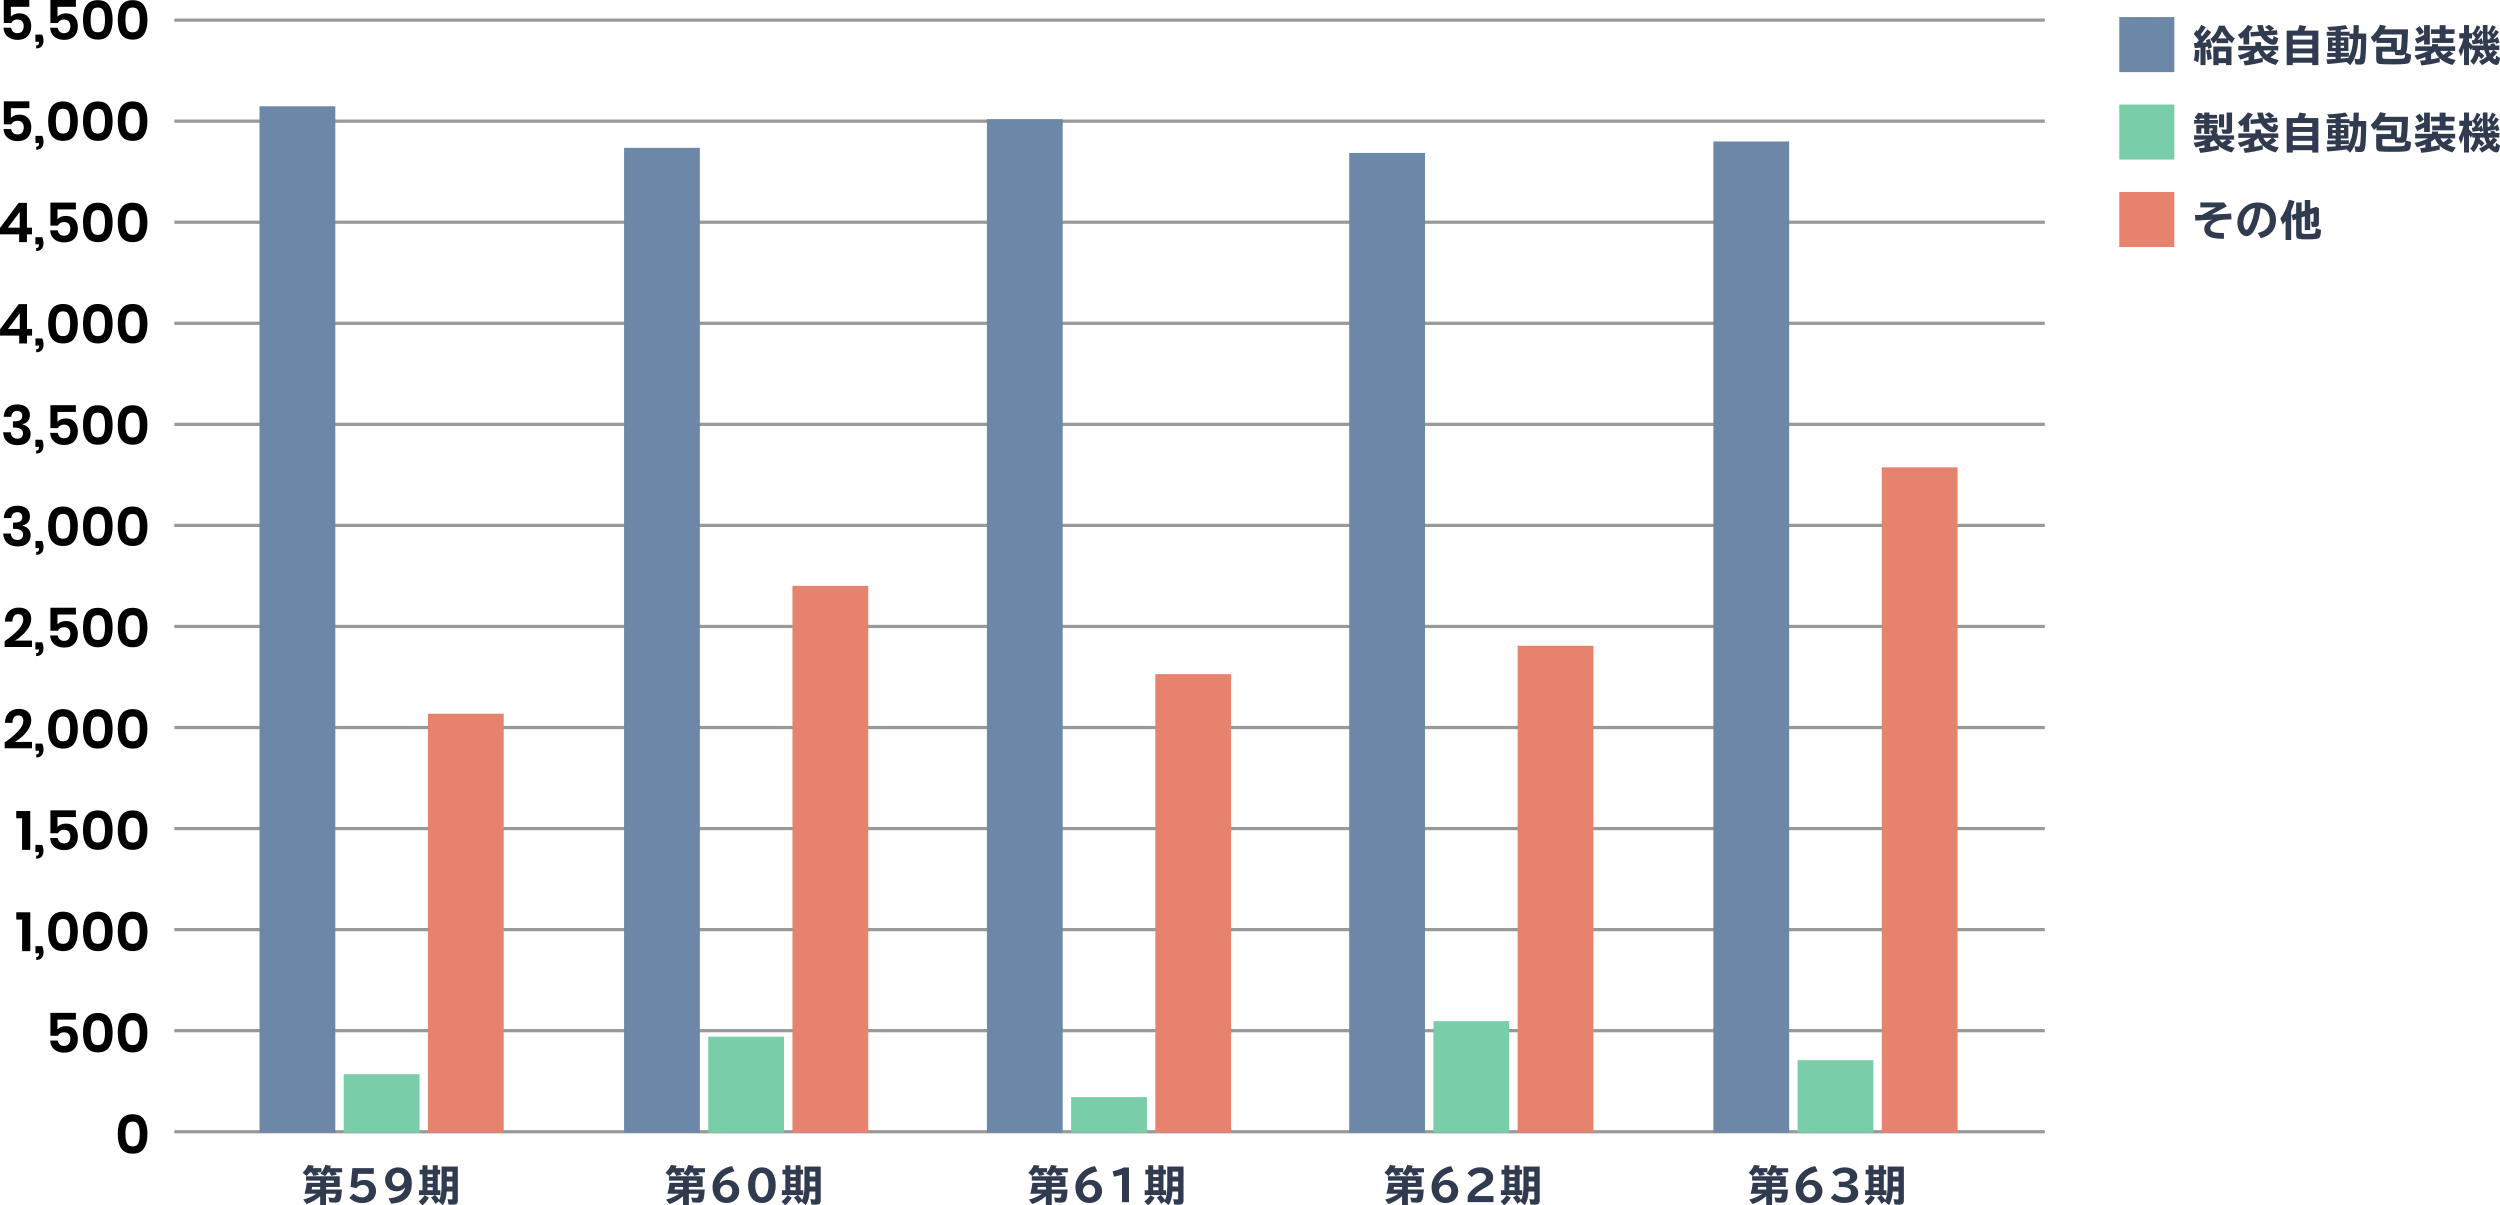 <?xml version="1.0" encoding="UTF-8"?>
<svg xmlns="http://www.w3.org/2000/svg" viewBox="0 0 771.9 372.15">
  <defs>
    <style>
      .cls-1 {
        fill: #313b4f;
      }

      .cls-2 {
        fill: #6c87a7;
      }

      .cls-3 {
        fill: #79cda9;
      }

      .cls-4 {
        isolation: isolate;
      }

      .cls-5 {
        fill: none;
        stroke: #999;
        stroke-miterlimit: 10;
      }

      .cls-6 {
        fill: #e7826e;
      }

      .cls-7 {
        mix-blend-mode: multiply;
      }
    </style>
  </defs>
  <g class="cls-4">
    <g id="_レイヤー_2" data-name="レイヤー_2">
      <g id="_レイヤー_1-2" data-name="レイヤー_1">
        <g>
          <path class="cls-1" d="M209.99,361.97c.21.31.36.53.51.79l-1.73.31c-.18-.43-.31-.7-.58-1.1h-.44c-.33.43-.74.9-1.04,1.14l-1.25-1.03c.73-.62,1.39-1.56,1.69-2.38l1.79.21c-.12.27-.16.38-.36.77h2.7v1.29h-1.29ZM210.9,369.34c-1.14,1.03-2.65,1.9-4.21,2.43l-1.03-1.39c1.46-.36,2.9-1.01,4.06-1.81h-3.63c.3-1.04.55-2.25.66-3.34h4.15v-.7h-4.36v-1.34h10.4v3.28h-4.24v.81h4.91c-.09,1.64-.22,2.54-.46,3.15-.26.7-.68.91-1.74.91-.4,0-1.05-.05-1.62-.12l-.35-1.5c.52.08,1.09.13,1.43.13.58,0,.71-.2.87-1.27h-3.04v3.54h-1.81v-2.77ZM208.4,366.47c-.09.55-.09.56-.14.81h2.64v-.81h-2.5ZM215.58,361.97c.23.31.34.48.48.73l-1.77.36c-.16-.38-.31-.68-.56-1.09h-.43c-.23.42-.58.88-.86,1.16l-1.47-.74c.72-.77,1.24-1.7,1.51-2.7l1.73.25c-.12.36-.18.52-.27.75h3.74v1.29h-2.11ZM212.7,364.53v.7h2.42v-.7h-2.42Z"/>
          <path class="cls-1" d="M222.22,365.4c.51-.69,1.4-1.1,2.34-1.1,1.09,0,1.86.26,2.55.88.75.66,1.14,1.55,1.14,2.55,0,2.15-1.64,3.72-3.87,3.72-1.42,0-2.54-.52-3.34-1.56-.73-.96-1.04-1.98-1.04-3.46,0-1.4.6-2.89,1.65-4.04,1.12-1.24,2.59-2.02,4.38-2.34l.75,1.61c-1.31.3-2.65.92-3.29,1.53-.71.69-1.22,1.51-1.33,2.21h.05ZM222.32,367.64c0,1.16.88,2.09,1.99,2.09,1,0,1.78-.87,1.78-1.99s-.74-1.94-1.85-1.94c-1,0-1.92.87-1.92,1.83Z"/>
          <path class="cls-1" d="M239.51,365.94c0,3.41-1.62,5.5-4.26,5.5s-4.28-2.11-4.28-5.5,1.64-5.5,4.28-5.5,4.26,2.11,4.26,5.5ZM233.19,365.94c0,2.31.78,3.73,2.05,3.73s2.04-1.4,2.04-3.73-.77-3.78-2.04-3.78-2.05,1.44-2.05,3.78Z"/>
          <path class="cls-1" d="M241.32,370.93c.69-.48,1.42-1.23,1.82-1.92l1.33.78c-.57,1-1.33,1.88-2.03,2.37l-1.12-1.22ZM246.39,368.97c.56.51.96.99,1.26,1.52.52-1.01.73-2.25.73-4.51v-5.8h5.02v10.41c0,1.01-.39,1.38-1.51,1.38-.51,0-.95-.03-1.37-.06l-.29-1.66c.43.06.88.1,1.12.1.27,0,.38-.1.38-.4v-2.05h-1.77v.1c-.13,1.83-.48,3.09-1.18,4.12l-1.34-1.18-.92.78c-.38-.73-.87-1.42-1.39-1.95l1.17-.79h-4.89v-1.48h1.07v-4.9h-.88v-1.43h.88v-1.39h1.55v1.39h1.64v-1.39h1.53v1.39h.74v1.43h-.74v4.9h.82v1.48h-1.62ZM244.02,362.58v.86h1.64v-.86h-1.64ZM244.02,364.6v.86h1.64v-.86h-1.64ZM244.02,366.59v.9h1.64v-.9h-1.64ZM251.73,363.27v-1.5h-1.72v1.5h1.72ZM251.73,366.35v-1.53h-1.72v1.52h0s1.72.01,1.72.01Z"/>
        </g>
        <g>
          <path class="cls-1" d="M678.19,13.27c.26-.27.46-.49.72-.81-.49-.73-1.04-1.4-1.59-1.96l.9-1.22c.16.16.2.18.33.32l.08-.12c.39-.56.73-1.17,1.04-1.82l1.4.75c-.39.64-1,1.49-1.6,2.25.18.22.3.36.44.58l.06-.08c.52-.66,1.03-1.34,1.55-2.08l1.21.85c-.69.99-1.86,2.37-2.74,3.25.62-.04.83-.05,1.34-.1l-.03-.1c-.08-.21-.12-.34-.21-.58l1.13-.39c.33.69.6,1.62.75,2.59l-1.18.48c-.04-.27-.07-.4-.12-.66l-.69.1v5.59h-1.56v-5.4h-.13c-.56.06-.96.1-1.64.14l-.27-1.57h.38s.14-.01.14-.01h.29ZM677.36,18.64c.22-.87.36-2.03.4-3.28l1.34.12c-.04,1.53-.17,2.78-.39,3.74l-1.35-.58ZM681.61,18.58c-.12-1.18-.27-2.21-.47-3.04l1.22-.32c.29,1.03.46,1.98.56,2.94l-1.31.43ZM687.98,13.31h-3.61v-.86c-.34.39-.61.68-.98.99l-.95-1.4c1.22-.96,2.11-2.3,2.68-4.11h1.78c.65,1.59,1.77,3,3.11,3.91l-.87,1.51c-.39-.3-.78-.65-1.16-1.04v1ZM688.98,20.11h-1.66v-.61h-2.31v.61h-1.62v-5.75h5.6v5.75ZM687.55,11.86c-.65-.74-1.14-1.47-1.48-2.18-.26.7-.69,1.47-1.22,2.18h2.7ZM685.01,17.94h2.31v-2.04h-2.31v2.04Z"/>
          <path class="cls-1" d="M694.46,13.72h-1.77v-2.24c-.23.18-.42.31-.79.55l-.95-1.29c1.2-.7,2.2-1.69,3.08-3.04l1.57.6c-.36.57-.79,1.16-1.14,1.53v3.89ZM698.7,19.14c-1.61.47-3.67.86-5.59,1.07l-.42-1.39c.68-.08.95-.1,1.25-.16l.23-.03h.09v-1.12c-.74.34-1.6.66-2.5.91l-.79-1.35c1.55-.31,3-.83,4.13-1.51h-4v-1.38h5.25v-1.18h1.77v1.18h5.33v1.38h-1.64l1.09.83c-.4.35-1.03.78-1.89,1.29l.04.03.07.03c.62.31,1.48.6,2.48.83l-.94,1.5c-1.72-.47-3.05-1.18-4.03-2.16l.05,1.23ZM700.75,9.49c-.44-.42-.95-.83-1.44-1.13l1.25-.71c.48.23,1.11.69,1.64,1.17l-1.07.64,1.95-.14.1,1.38-3.26.25c.46.56,1.38,1.21,1.72,1.21.18,0,.26-.23.36-1.03l1.4.71c-.21,1.44-.65,2-1.56,2-1.26,0-2.99-1.25-3.81-2.77l-3.09.23-.1-1.37,2.61-.19c-.23-.68-.4-1.33-.52-1.98h1.78c.09.68.22,1.17.48,1.85l1.56-.12ZM696.03,18.34c.83-.13,1.81-.32,2.56-.51-.62-.64-1.08-1.37-1.39-2.2-.34.31-.79.66-1.17.91v1.79ZM698.8,15.56c.29.52.62.95,1.03,1.31.56-.38,1.1-.82,1.62-1.31h-2.65Z"/>
          <path class="cls-1" d="M709.42,9.44c.25-.61.43-1.21.53-1.7l2.11.33c-.14.42-.35.9-.6,1.38h4.35v10.67h-1.88v-.74h-6.02v.74h-1.87v-10.67h3.38ZM707.91,12.22h6.02v-1.23h-6.02v1.23ZM707.91,14.96h6.02v-1.22h-6.02v1.22ZM707.91,17.81h6.02v-1.34h-6.02v1.34Z"/>
          <path class="cls-1" d="M726.72,7.76h1.6l-.09,2.6h2.38c-.04,4.58-.17,7.42-.38,8.39-.21.91-.58,1.2-1.61,1.2-.47,0-.95-.03-1.33-.06l-.33-1.74c.42.08.81.12,1.13.12.42,0,.53-.12.61-.61.16-.96.26-2.9.31-5.6h-.87c-.2,3.71-.95,6.15-2.5,8.09l-1.07-1.01c-1.87.27-4.13.52-5.95.64l-.31-1.44c1.14-.04,1.21-.04,2.81-.13v-.66h-2.57v-1.21h2.57v-.53h-2.33v-4.24h2.33v-.52h-2.73v-1.24h2.73v-.44c-.74.05-1.14.06-1.99.1l-.55-1.17c1.91-.05,4.06-.26,5.59-.56l.79,1.14c-.77.16-1.3.23-2.25.34v.58h2.72v.59h1.2l.08-2.6ZM720.15,12.52v.64h1.03v-.64h-1.03ZM720.15,14.12v.66h1.03v-.66h-1.03ZM722.69,13.16h1.05v-.64h-1.05v.64ZM722.69,14.78h1.05v-.66h-1.05v.66ZM725.41,12.04v-1.03h-2.68v.52h2.35v4.24h-2.35v.53h2.5v1.21h-2.5v.55c.99-.08,1.52-.12,1.59-.13.22-.01.42-.04.6-.05.05-.01.08-.01.17-.03.88-1.55,1.34-3.29,1.48-5.63v-.18s-1.16,0-1.16,0Z"/>
          <path class="cls-1" d="M738.29,13.26h-4.52v-.83c-.31.3-.4.39-.77.7l-1.03-1.56c1.26-1.03,2.28-2.42,2.89-3.94l1.83.38c-.18.44-.25.6-.47,1.05h7.28l-.04,1.37c-.12,3.95-.26,5.29-.6,5.94l1.57.48c-.05,1.65-.25,2.33-.74,2.63-.48.29-1.87.4-4.78.4-1.99,0-3.73-.05-4.12-.12-.83-.14-1.12-.55-1.12-1.56v-3.8h4.62v-1.14ZM740.19,15.42c.25.03.36.03.53.03.42,0,.53-.09.61-.49.09-.51.17-1.6.21-3.15l.04-1.16h-6.3c-.23.35-.46.61-.85,1.07h5.63v3.71h.13ZM735.55,15.95v1.55c0,.4.09.56.38.62.18.05,1.4.08,3.17.08,1.21,0,2.56-.05,2.89-.1.35-.06.49-.21.56-.64.03-.1.04-.35.07-.74-.29.27-.65.36-1.42.36-.56,0-1.09-.03-1.62-.08l-.2-1.05h-3.82Z"/>
          <path class="cls-1" d="M753.31,19.18c-1.57.44-3.59.81-5.68,1.01l-.4-1.43c.74-.08,1.03-.12,1.47-.17l.17-.03v-.96c-.82.34-1.7.64-2.59.86l-.77-1.34c1.57-.31,3.04-.79,4.17-1.39h-3.98v-1.42h5.2v-.69h1.86v.69h5.3v1.42h-1.79l1.18.86c-.42.34-1.03.74-1.78,1.14.71.34,1.48.58,2.55.82l-.97,1.51c-1.66-.43-3-1.12-3.99-2.07l.05,1.18ZM748.46,12.38c-.7.4-1.59.84-2.12,1.08l-.69-1.48c.75-.25,2-.78,2.81-1.2v-3.02h1.78v5.99h-1.78v-1.38ZM747.09,10.87c-.4-.74-.83-1.38-1.27-1.89l1.27-.9c.56.62.99,1.21,1.33,1.81l-1.33.98ZM753.27,7.76h1.83v1.29h2.77v1.43h-2.77v1.31h2.42v1.46h-6.55v-1.46h2.3v-1.31h-2.67v-1.43h2.67v-1.29ZM750.63,18.32c1.05-.17,1.81-.3,2.5-.47-.53-.55-1.04-1.31-1.29-2.02-.27.25-.77.6-1.21.87v1.61ZM753.44,15.73c.29.49.6.87,1.01,1.22.53-.36,1.1-.83,1.51-1.22h-2.52Z"/>
          <path class="cls-1" d="M771.05,16.24c-.51.62-.87,1-1.39,1.5.39.4.6.57.73.57.16,0,.25-.38.29-1.16l1.22.75c-.17,1.55-.49,2.17-1.13,2.17s-1.57-.57-2.24-1.37c-.55.44-1.35.95-2.21,1.4l-.88-1.22c.82-.36,1.56-.81,2.34-1.39-.12-.23-.18-.43-.31-.81-.21-.48-.27-.64-.42-1.2h-1.35c-.01.18-.03.3-.05.52.56.39.99.75,1.42,1.21l-.91,1.05c-.21-.3-.47-.61-.82-.95-.33,1.03-.86,1.95-1.57,2.68l-1.05-1.12c.82-.85,1.36-2.05,1.52-3.39h-.9v-.78l-.46.9c-.18-.35-.34-.62-.55-.95v5.45h-1.55v-5.27c-.32,1.12-.62,1.92-.97,2.61l-.68-1.85c.64-1.03,1.13-2.29,1.47-3.72h-1.27v-1.61h1.46v-2.52h1.55v2.52h.87l.56-.43c.34-.51.68-1.21.96-2.02l1.14.53c-.3.61-.68,1.22-1.13,1.86.12.13.2.22.31.39.23-.38.55-.94.74-1.31l.82.56v-2.11s1.43,0,1.43,0v2.24s.53-.39.53-.39c.32-.53.6-1.12.86-1.81l1.18.57c-.34.61-.77,1.29-1.13,1.75.07.08.16.21.3.39.29-.44.53-.83.79-1.27l1.01.65c-.38.58-1.04,1.44-1.68,2.17l.25-.03c.09-.01.12-.01.19-.03l.77-.57c.25.42.47,1.04.61,1.76l-1.09.39c-.05-.27-.06-.34-.1-.53-.77.17-1.69.31-2.37.38.01.16.04.38.06.66h.92c-.09-.14-.17-.26-.3-.43l1.22-.27c.18.26.34.51.43.7h1.22v1.4h-1.77l1.09.74ZM766.61,10.1c-.4.7-.91,1.44-1.56,2.26l.22-.03h.17s.74-.64.74-.64c.2.38.4,1.05.53,1.69l-.96.4c-.04-.22-.05-.29-.08-.43-.53.1-1.61.27-2.21.33l-.3-1.24c.34-.01.42-.01.62-.03.04-.05.08-.09.09-.12.14-.17.27-.35.48-.66-.43-.57-.71-.92-1.05-1.26v1.51h-.97v1.01c.36.36.83.87,1.07,1.18h3.39c-.12-.95-.16-1.74-.17-3.17v-.82ZM768.06,10.92c0,.6.01.73.03,1.27.08,0,.1,0,.16-.01h.29c.13-.17.36-.47.55-.7-.29-.4-.75-.97-1.01-1.26v.7ZM768.45,15.5c.09.38.22.74.4,1.09.33-.33.66-.69.96-1.09h-1.37Z"/>
        </g>
        <g>
          <path class="cls-1" d="M685.1,46.21c-1.38.39-3.51.75-5.75,1l-.46-1.43c.82-.07,1.16-.1,1.75-.17v-.82c-.79.29-1.68.53-2.69.74l-.69-1.42c1.51-.21,2.87-.55,3.96-.99h-3.78v-1.33h5.52v-.49c-.16-.01-.29-.03-.36-.04l-.17-1.05c.17.04.44.06.57.06.12,0,.16-.04.16-.18v-.45h-.99v1.74h-1.61v-1.74h-.87v1.64h-1.56v-2.67h2.43v-.42h-3.12v-1.16h1.13l-1.01-.75c.51-.45.9-.99,1.09-1.48l1.47.22c-.07.19-.1.29-.17.44h.61v-.71h1.61v.71h2.34v1.13h-2.34v.44h2.64v1.16h-2.64v.42h2.41v1.99c0,.32-.13.53-.4.64h.61v.56h5v1.33h-1.62l1,.68c-.51.4-.99.7-1.65,1.05.77.34,1.48.57,2.46.77l-.92,1.44c-1.62-.43-2.99-1.12-4-1.99l.04,1.13ZM679.33,36.61c-.14.18-.25.33-.35.44h1.6v-.44h-1.25ZM682.73,45.32c.9-.14,1.11-.18,2.12-.42-.52-.47-.99-1.07-1.29-1.64-.43.31-.62.44-1.13.73v1.38l.3-.05ZM686.71,35.33v3.99h-1.57v-3.99h1.57ZM685.25,43.13c.27.35.55.62.91.91.3-.18.84-.56,1.3-.91h-2.21ZM689.18,34.76v5.29c0,1.01-.3,1.27-1.5,1.27-.69,0-1.05-.01-1.46-.06l-.31-1.33c.55.07.87.08,1.25.08.29,0,.34-.05.34-.33v-4.93h1.68Z"/>
          <path class="cls-1" d="M694.46,40.72h-1.77v-2.24c-.23.18-.42.31-.79.55l-.95-1.29c1.2-.7,2.2-1.69,3.08-3.04l1.57.6c-.36.57-.79,1.16-1.14,1.53v3.89ZM698.7,46.14c-1.61.47-3.67.86-5.59,1.07l-.42-1.39c.68-.08.95-.1,1.25-.16l.23-.03h.09v-1.12c-.74.34-1.6.66-2.5.91l-.79-1.35c1.55-.31,3-.83,4.13-1.51h-4v-1.38h5.25v-1.18h1.77v1.18h5.33v1.38h-1.64l1.09.83c-.4.35-1.03.78-1.89,1.29l.04.03.07.03c.62.31,1.48.6,2.48.83l-.94,1.5c-1.72-.47-3.05-1.18-4.03-2.16l.05,1.23ZM700.75,36.49c-.44-.42-.95-.83-1.44-1.13l1.25-.71c.48.23,1.11.69,1.64,1.17l-1.07.64,1.95-.14.1,1.38-3.26.25c.46.56,1.38,1.21,1.72,1.21.18,0,.26-.23.36-1.03l1.4.71c-.21,1.44-.65,2-1.56,2-1.26,0-2.99-1.25-3.81-2.77l-3.09.23-.1-1.37,2.61-.19c-.23-.68-.4-1.33-.52-1.98h1.78c.09.68.22,1.17.48,1.85l1.56-.12ZM696.03,45.34c.83-.13,1.81-.32,2.56-.51-.62-.64-1.08-1.37-1.39-2.2-.34.31-.79.66-1.17.91v1.79ZM698.8,42.56c.29.52.62.95,1.03,1.31.56-.38,1.1-.82,1.62-1.31h-2.65Z"/>
          <path class="cls-1" d="M709.42,36.44c.25-.61.43-1.21.53-1.7l2.11.33c-.14.42-.35.9-.6,1.38h4.35v10.67h-1.88v-.74h-6.02v.74h-1.87v-10.67h3.38ZM707.91,39.22h6.02v-1.23h-6.02v1.23ZM707.91,41.96h6.02v-1.22h-6.02v1.22ZM707.91,44.81h6.02v-1.34h-6.02v1.34Z"/>
          <path class="cls-1" d="M726.72,34.76h1.6l-.09,2.6h2.38c-.04,4.58-.17,7.42-.38,8.39-.21.91-.58,1.2-1.61,1.2-.47,0-.95-.03-1.33-.06l-.33-1.74c.42.08.81.12,1.13.12.42,0,.53-.12.61-.61.16-.96.26-2.9.31-5.6h-.87c-.2,3.71-.95,6.15-2.5,8.09l-1.07-1.01c-1.87.27-4.13.52-5.95.64l-.31-1.44c1.14-.04,1.21-.04,2.81-.13v-.66h-2.57v-1.21h2.57v-.53h-2.33v-4.24h2.33v-.52h-2.73v-1.24h2.73v-.44c-.74.05-1.14.06-1.99.1l-.55-1.17c1.91-.05,4.06-.26,5.59-.56l.79,1.14c-.77.16-1.3.23-2.25.34v.58h2.72v.59h1.2l.08-2.6ZM720.15,39.52v.64h1.03v-.64h-1.03ZM720.15,41.12v.66h1.03v-.66h-1.03ZM722.69,40.16h1.05v-.64h-1.05v.64ZM722.69,41.78h1.05v-.66h-1.05v.66ZM725.41,39.04v-1.03h-2.68v.52h2.35v4.24h-2.35v.53h2.5v1.21h-2.5v.55c.99-.08,1.52-.12,1.59-.13.22-.01.42-.04.6-.05.05-.01.08-.01.17-.03.88-1.55,1.34-3.29,1.48-5.63v-.18s-1.16,0-1.16,0Z"/>
          <path class="cls-1" d="M738.29,40.26h-4.52v-.83c-.31.3-.4.39-.77.7l-1.03-1.56c1.26-1.03,2.28-2.42,2.89-3.94l1.83.38c-.18.44-.25.6-.47,1.05h7.28l-.04,1.37c-.12,3.95-.26,5.29-.6,5.94l1.57.48c-.05,1.65-.25,2.33-.74,2.63-.48.29-1.87.4-4.78.4-1.99,0-3.73-.05-4.12-.12-.83-.14-1.12-.55-1.12-1.56v-3.8h4.62v-1.14ZM740.19,42.42c.25.03.36.03.53.03.42,0,.53-.09.61-.49.09-.51.17-1.6.21-3.15l.04-1.16h-6.3c-.23.35-.46.61-.85,1.07h5.63v3.71h.13ZM735.55,42.95v1.55c0,.4.09.56.38.62.18.05,1.4.08,3.17.08,1.21,0,2.56-.05,2.89-.1.35-.06.49-.21.56-.64.03-.1.04-.35.07-.74-.29.27-.65.36-1.42.36-.56,0-1.09-.03-1.62-.08l-.2-1.05h-3.82Z"/>
          <path class="cls-1" d="M753.31,46.18c-1.57.44-3.59.81-5.68,1.01l-.4-1.43c.74-.08,1.03-.12,1.47-.17l.17-.03v-.96c-.82.34-1.7.64-2.59.86l-.77-1.34c1.57-.31,3.04-.79,4.17-1.39h-3.98v-1.42h5.2v-.69h1.86v.69h5.3v1.42h-1.79l1.18.86c-.42.34-1.03.74-1.78,1.14.71.34,1.48.58,2.55.82l-.97,1.51c-1.66-.43-3-1.12-3.99-2.07l.05,1.18ZM748.46,39.38c-.7.4-1.59.84-2.12,1.08l-.69-1.48c.75-.25,2-.78,2.81-1.2v-3.02h1.78v5.99h-1.78v-1.38ZM747.09,37.87c-.4-.74-.83-1.38-1.27-1.89l1.27-.9c.56.62.99,1.21,1.33,1.81l-1.33.98ZM753.27,34.76h1.83v1.29h2.77v1.43h-2.77v1.31h2.42v1.46h-6.55v-1.46h2.3v-1.31h-2.67v-1.43h2.67v-1.29ZM750.63,45.32c1.05-.17,1.81-.3,2.5-.47-.53-.55-1.04-1.31-1.29-2.02-.27.25-.77.6-1.21.87v1.61ZM753.44,42.73c.29.49.6.87,1.01,1.22.53-.36,1.1-.83,1.51-1.22h-2.52Z"/>
          <path class="cls-1" d="M771.05,43.24c-.51.62-.87,1-1.39,1.5.39.4.6.57.73.57.16,0,.25-.38.29-1.16l1.22.75c-.17,1.55-.49,2.17-1.13,2.17s-1.57-.57-2.24-1.37c-.55.44-1.35.95-2.21,1.4l-.88-1.22c.82-.36,1.56-.81,2.34-1.39-.12-.23-.18-.43-.31-.81-.21-.48-.27-.64-.42-1.2h-1.35c-.01.18-.03.3-.05.52.56.39.99.75,1.42,1.21l-.91,1.05c-.21-.3-.47-.61-.82-.95-.33,1.03-.86,1.95-1.57,2.68l-1.05-1.12c.82-.85,1.36-2.05,1.52-3.39h-.9v-.78l-.46.9c-.18-.35-.34-.62-.55-.95v5.45h-1.55v-5.27c-.32,1.12-.62,1.92-.97,2.61l-.68-1.85c.64-1.03,1.13-2.29,1.47-3.72h-1.27v-1.61h1.46v-2.52h1.55v2.52h.87l.56-.43c.34-.51.68-1.21.96-2.02l1.14.53c-.3.61-.68,1.22-1.13,1.86.12.13.2.22.31.39.23-.38.55-.94.74-1.31l.82.56v-2.11s1.43,0,1.43,0v2.24s.53-.39.53-.39c.32-.53.6-1.12.86-1.81l1.18.57c-.34.61-.77,1.29-1.13,1.75.07.08.16.21.3.39.29-.44.53-.83.79-1.27l1.01.65c-.38.58-1.04,1.44-1.68,2.17l.25-.03c.09-.01.12-.01.19-.03l.77-.57c.25.42.47,1.04.61,1.76l-1.09.39c-.05-.27-.06-.34-.1-.53-.77.17-1.69.31-2.37.38.01.16.04.38.06.66h.92c-.09-.14-.17-.26-.3-.43l1.22-.27c.18.26.34.51.43.7h1.22v1.4h-1.77l1.09.74ZM766.61,37.1c-.4.7-.91,1.44-1.56,2.26l.22-.03h.17s.74-.64.74-.64c.2.38.4,1.05.53,1.69l-.96.4c-.04-.22-.05-.29-.08-.43-.53.1-1.61.27-2.21.33l-.3-1.24c.34-.01.42-.01.62-.03.04-.05.08-.09.09-.12.14-.17.27-.35.48-.66-.43-.57-.71-.92-1.05-1.26v1.51h-.97v1.01c.36.36.83.87,1.07,1.18h3.39c-.12-.95-.16-1.74-.17-3.17v-.82ZM768.06,37.92c0,.6.01.73.03,1.27.08,0,.1,0,.16-.01h.29c.13-.17.36-.47.55-.7-.29-.4-.75-.97-1.01-1.26v.7ZM768.45,42.5c.09.38.22.74.4,1.09.33-.33.66-.69.96-1.09h-1.37Z"/>
        </g>
        <g>
          <path class="cls-1" d="M686.66,62.49l.9,1.22-.49.27-1.3.69c-.73.39-1.2.64-2.07,1.12l-.85.46.65-.03c2.81-.13,3.86-.18,5.38-.27l.13,1.77-2.28.1c-.65.03-1.68.23-2.22.46-1.34.53-2.05,1.29-2.05,2.2,0,.56.34.94,1.03,1.18.58.2,1.53.29,3.17.29v1.79c-1.91,0-3.37-.18-4.2-.53-1.24-.53-1.87-1.39-1.87-2.52,0-1.34.79-2.25,2.5-2.85-1.2.03-3.09.13-5.26.29l-.1-1.74h.77s.62-.03.62-.03h.62s.2-.01.2-.01c1.61-.94,3.13-1.77,4.24-2.31h-4.8v-1.53h7.29Z"/>
          <path class="cls-1" d="M697.1,71.94c2.51-.6,3.71-1.91,3.71-4.04,0-1.01-.31-1.94-.86-2.57-.49-.57-1.05-.87-1.96-1.05-.35,2.82-.86,4.65-1.78,6.47-.36.71-.62,1.09-1.01,1.46-.49.45-1.04.7-1.6.7-1.55,0-2.79-1.87-2.79-4.19,0-2,.92-3.82,2.56-5.03,1.07-.78,2.31-1.17,3.74-1.17,3.33,0,5.62,2.18,5.62,5.36,0,2.96-1.56,4.85-4.69,5.67l-.92-1.6ZM694.46,64.95c-1.16.91-1.79,2.25-1.79,3.77,0,1.21.45,2.24.97,2.24.29,0,.57-.33.95-1.07.82-1.59,1.31-3.34,1.61-5.67-.74.13-1.24.34-1.74.73Z"/>
          <path class="cls-1" d="M707.42,74.11h-1.72v-5.94c-.29.43-.51.71-.87,1.16l-.77-1.87c1.16-1.48,2.04-3.39,2.67-5.77l1.74.42c-.27,1.04-.61,1.99-1.05,2.99v9.02ZM710.65,71.63c0,.53.23.61,1.83.61,1.3,0,2.07-.08,2.25-.23q.16-.12.25-1.29v-.27s1.66.52,1.66.52c-.06,1.53-.22,2.18-.62,2.51-.4.31-1.35.43-3.63.43-2.08,0-2.69-.08-3.05-.38-.26-.22-.38-.55-.38-1.08v-4.75l-1,.35-.43-1.66,1.43-.48v-3.39h1.69v2.83l.98-.33v-3.26h1.68v2.72l1.86-.62.82.46v4.58c0,.87-.33,1.2-1.22,1.2-.33,0-.47-.01-.97-.07l-.29-1.59c.18.04.39.06.53.06.23,0,.31-.08.31-.34v-2.3l-1.04.36v4.82h-1.68v-4.25l-.98.34v4.5Z"/>
        </g>
        <g>
          <path class="cls-1" d="M97.95,361.97c.21.31.36.53.51.79l-1.73.31c-.18-.43-.31-.7-.58-1.1h-.44c-.33.43-.74.9-1.04,1.14l-1.25-1.03c.73-.62,1.39-1.56,1.69-2.38l1.79.21c-.12.27-.16.38-.36.77h2.7v1.29h-1.29ZM98.86,369.34c-1.14,1.03-2.65,1.9-4.21,2.43l-1.03-1.39c1.46-.36,2.9-1.01,4.06-1.81h-3.63c.3-1.04.55-2.25.66-3.34h4.15v-.7h-4.36v-1.34h10.4v3.28h-4.24v.81h4.91c-.09,1.64-.22,2.54-.46,3.15-.26.7-.68.91-1.74.91-.4,0-1.05-.05-1.62-.12l-.35-1.5c.52.08,1.09.13,1.43.13.58,0,.71-.2.87-1.27h-3.04v3.54h-1.81v-2.77ZM96.36,366.47c-.09.55-.09.56-.14.81h2.64v-.81h-2.5ZM103.54,361.97c.23.31.34.48.48.73l-1.77.36c-.16-.38-.31-.68-.56-1.09h-.43c-.23.42-.58.88-.86,1.16l-1.47-.74c.72-.77,1.24-1.7,1.51-2.7l1.73.25c-.12.36-.18.52-.27.75h3.74v1.29h-2.11ZM100.67,364.53v.7h2.42v-.7h-2.42Z"/>
          <path class="cls-1" d="M115.41,360.67v1.77h-4.84l-.27,2.56h.05c.51-.47,1.22-.7,2.18-.7,2.09,0,3.58,1.44,3.58,3.46,0,2.18-1.72,3.69-4.17,3.69-1.64,0-2.78-.44-4.06-1.55l1.23-1.38c.78.74,1.79,1.17,2.76,1.17,1.17,0,2.03-.82,2.03-1.96s-.71-1.87-1.92-1.87c-.82,0-1.55.38-1.92,1l-1.81-.39.55-5.8h6.62Z"/>
          <path class="cls-1" d="M125.03,366.67c-.53.7-1.51,1.16-2.5,1.16-2.17,0-3.64-1.47-3.64-3.64,0-.88.46-1.95,1.12-2.59.78-.75,1.79-1.17,2.87-1.17,1.34,0,2.42.47,3.2,1.42.74.88,1.07,1.98,1.07,3.54,0,1.95-.52,3.43-1.57,4.46-1.08,1.05-2.48,1.6-4.77,1.82l-.84-1.68c2.98-.19,4.55-1.21,5.12-3.31h-.05ZM121.04,364.13c0,.58.21,1.25.49,1.57.35.39.78.57,1.37.57.52,0,1.05-.25,1.4-.64.27-.31.51-.95.51-1.4,0-1.25-.82-2.13-1.95-2.13-1,0-1.82.91-1.82,2.03Z"/>
          <path class="cls-1" d="M129.28,370.93c.69-.48,1.42-1.23,1.82-1.92l1.33.78c-.57,1-1.33,1.88-2.03,2.37l-1.12-1.22ZM134.35,368.97c.56.51.96.99,1.26,1.52.52-1.01.73-2.25.73-4.51v-5.8h5.02v10.41c0,1.01-.39,1.38-1.51,1.38-.51,0-.95-.03-1.37-.06l-.29-1.66c.43.06.88.1,1.12.1.27,0,.38-.1.38-.4v-2.05h-1.77v.1c-.13,1.83-.48,3.09-1.18,4.12l-1.34-1.18-.92.78c-.38-.73-.87-1.42-1.39-1.95l1.17-.79h-4.89v-1.48h1.07v-4.9h-.88v-1.43h.88v-1.39h1.55v1.39h1.64v-1.39h1.53v1.39h.74v1.43h-.74v4.9h.82v1.48h-1.62ZM131.98,362.58v.86h1.64v-.86h-1.64ZM131.98,364.6v.86h1.64v-.86h-1.64ZM131.98,366.59v.9h1.64v-.9h-1.64ZM139.69,363.27v-1.5h-1.72v1.5h1.72ZM139.69,366.35v-1.53h-1.72v1.52h0s1.72.01,1.72.01Z"/>
        </g>
        <g>
          <path d="M36.36,350.12c0-4.06,1.53-6.09,4.59-6.09,1.62,0,2.79.54,3.5,1.63.71,1.09,1.07,2.57,1.07,4.45s-.36,3.38-1.07,4.47c-.71,1.09-1.88,1.63-3.5,1.63-3.06,0-4.59-2.03-4.59-6.1ZM43.16,350.12c0-1.22-.15-2.17-.45-2.83s-.89-.99-1.76-.99-1.48.33-1.78.99-.45,1.61-.45,2.83.15,2.18.45,2.85.89.99,1.78.99,1.46-.33,1.76-.99.45-1.61.45-2.85Z"/>
          <g>
            <path d="M23.44,314.82h-5.69v3.03c.26-.31.62-.55,1.08-.74s.97-.28,1.52-.28c.83,0,1.52.18,2.07.54s.96.83,1.22,1.43c.27.6.4,1.26.4,1.98,0,1.28-.36,2.31-1.08,3.08-.72.77-1.75,1.16-3.09,1.16-.87,0-1.63-.16-2.28-.47-.65-.31-1.15-.75-1.51-1.31s-.56-1.22-.59-1.96h2.33c.09.51.3.92.63,1.22.33.3.76.45,1.31.45.66,0,1.15-.2,1.47-.6.32-.4.48-.94.48-1.61s-.17-1.13-.51-1.48c-.34-.35-.82-.53-1.45-.53-.45,0-.84.1-1.16.3-.32.2-.55.46-.7.79h-2.33v-7.09h7.87v2.11Z"/>
            <path d="M25.62,318.85c0-4.06,1.53-6.09,4.59-6.09,1.62,0,2.79.54,3.5,1.63.71,1.09,1.07,2.57,1.07,4.45s-.36,3.38-1.07,4.47c-.71,1.09-1.88,1.63-3.5,1.63-3.06,0-4.59-2.03-4.59-6.1ZM32.42,318.85c0-1.22-.15-2.17-.45-2.83s-.89-.99-1.76-.99-1.48.33-1.78.99-.45,1.61-.45,2.83.15,2.18.45,2.85.89.99,1.78.99,1.46-.33,1.76-.99.45-1.61.45-2.85Z"/>
            <path d="M36.36,318.85c0-4.06,1.53-6.09,4.59-6.09,1.62,0,2.79.54,3.5,1.63.71,1.09,1.07,2.57,1.07,4.45s-.36,3.38-1.07,4.47c-.71,1.09-1.88,1.63-3.5,1.63-3.06,0-4.59-2.03-4.59-6.1ZM43.16,318.85c0-1.22-.15-2.17-.45-2.83s-.89-.99-1.76-.99-1.48.33-1.78.99-.45,1.61-.45,2.83.15,2.18.45,2.85.89.99,1.78.99,1.46-.33,1.76-.99.45-1.61.45-2.85Z"/>
          </g>
          <g>
            <path d="M5.03,283.92v-2.24h4.32v12h-2.52v-9.76h-1.8Z"/>
            <path d="M13.45,293.99c0,.7-.18,1.28-.55,1.73-.37.45-.94.68-1.71.68v-.92c.29,0,.51-.07.65-.21.14-.14.2-.39.2-.76v-.17h-1.09v-2.21h2.09c.27.61.41,1.23.41,1.85Z"/>
            <path d="M14.87,287.58c0-4.06,1.53-6.09,4.59-6.09,1.62,0,2.79.54,3.5,1.63.71,1.09,1.07,2.57,1.07,4.45s-.36,3.38-1.07,4.47c-.71,1.09-1.88,1.63-3.5,1.63-3.06,0-4.59-2.03-4.59-6.1ZM21.67,287.58c0-1.22-.15-2.17-.45-2.83s-.89-.99-1.76-.99-1.48.33-1.78.99-.45,1.61-.45,2.83.15,2.18.45,2.85.89.99,1.78.99,1.46-.33,1.76-.99.45-1.61.45-2.85Z"/>
            <path d="M25.62,287.58c0-4.06,1.53-6.09,4.59-6.09,1.62,0,2.79.54,3.5,1.63.71,1.09,1.07,2.57,1.07,4.45s-.36,3.38-1.07,4.47c-.71,1.09-1.88,1.63-3.5,1.63-3.06,0-4.59-2.03-4.59-6.1ZM32.42,287.58c0-1.22-.15-2.17-.45-2.83s-.89-.99-1.76-.99-1.48.33-1.78.99-.45,1.61-.45,2.83.15,2.18.45,2.85.89.99,1.78.99,1.46-.33,1.76-.99.45-1.61.45-2.85Z"/>
            <path d="M36.36,287.58c0-4.06,1.53-6.09,4.59-6.09,1.62,0,2.79.54,3.5,1.63.71,1.09,1.07,2.57,1.07,4.45s-.36,3.38-1.07,4.47c-.71,1.09-1.88,1.63-3.5,1.63-3.06,0-4.59-2.03-4.59-6.1ZM43.16,287.58c0-1.22-.15-2.17-.45-2.83s-.89-.99-1.76-.99-1.48.33-1.78.99-.45,1.61-.45,2.83.15,2.18.45,2.85.89.99,1.78.99,1.46-.33,1.76-.99.45-1.61.45-2.85Z"/>
          </g>
          <g>
            <path d="M5.02,252.65v-2.24h4.32v12h-2.52v-9.76h-1.8Z"/>
            <path d="M13.43,262.72c0,.7-.18,1.28-.55,1.73-.37.45-.94.68-1.71.68v-.92c.29,0,.51-.07.65-.21.14-.14.2-.39.2-.76v-.17h-1.09v-2.21h2.09c.27.61.41,1.23.41,1.85Z"/>
            <path d="M23.44,252.28h-5.69v3.03c.26-.31.62-.55,1.08-.74s.97-.28,1.52-.28c.83,0,1.52.18,2.07.54s.96.83,1.22,1.43c.27.6.4,1.26.4,1.98,0,1.28-.36,2.31-1.08,3.08-.72.77-1.75,1.16-3.09,1.16-.87,0-1.63-.16-2.28-.47-.65-.31-1.15-.75-1.51-1.31s-.56-1.22-.59-1.96h2.33c.09.51.3.92.63,1.22.33.3.76.45,1.31.45.66,0,1.15-.2,1.47-.6.32-.4.48-.94.48-1.61s-.17-1.13-.51-1.48c-.34-.35-.82-.53-1.45-.53-.45,0-.84.1-1.16.3-.32.2-.55.46-.7.79h-2.33v-7.09h7.87v2.11Z"/>
            <path d="M25.62,256.31c0-4.06,1.53-6.09,4.59-6.09,1.62,0,2.79.54,3.5,1.63.71,1.09,1.07,2.57,1.07,4.45s-.36,3.38-1.07,4.47c-.71,1.09-1.88,1.63-3.5,1.63-3.06,0-4.59-2.03-4.59-6.1ZM32.42,256.31c0-1.22-.15-2.17-.45-2.83s-.89-.99-1.76-.99-1.48.33-1.78.99-.45,1.61-.45,2.83.15,2.18.45,2.85.89.99,1.78.99,1.46-.33,1.76-.99.45-1.61.45-2.85Z"/>
            <path d="M36.36,256.31c0-4.06,1.53-6.09,4.59-6.09,1.62,0,2.79.54,3.5,1.63.71,1.09,1.07,2.57,1.07,4.45s-.36,3.38-1.07,4.47c-.71,1.09-1.88,1.63-3.5,1.63-3.06,0-4.59-2.03-4.59-6.1ZM43.16,256.31c0-1.22-.15-2.17-.45-2.83s-.89-.99-1.76-.99-1.48.33-1.78.99-.45,1.61-.45,2.83.15,2.18.45,2.85.89.99,1.78.99,1.46-.33,1.76-.99.45-1.61.45-2.85Z"/>
          </g>
          <g>
            <path d="M7.21,222.62c0-.53-.13-.95-.38-1.26-.25-.31-.65-.46-1.2-.46-1.12,0-1.72.76-1.79,2.29H1.51c.07-1.42.5-2.49,1.29-3.22.79-.73,1.8-1.1,3.01-1.1s2.18.32,2.85.96c.66.64.99,1.49.99,2.56,0,.84-.25,1.68-.74,2.52-.49.84-1.12,1.62-1.88,2.33-.76.71-1.56,1.32-2.4,1.83h5.25v1.96H1.44v-1.79c3.84-2.66,5.76-4.87,5.76-6.63Z"/>
            <path d="M13.45,231.45c0,.7-.18,1.28-.55,1.73-.37.45-.94.68-1.71.68v-.92c.29,0,.51-.07.65-.21.14-.14.2-.39.2-.76v-.17h-1.09v-2.21h2.09c.27.61.41,1.23.41,1.85Z"/>
            <path d="M14.87,225.04c0-4.06,1.53-6.09,4.59-6.09,1.62,0,2.79.54,3.5,1.63.71,1.09,1.07,2.57,1.07,4.45s-.36,3.38-1.07,4.47c-.71,1.09-1.88,1.63-3.5,1.63-3.06,0-4.59-2.03-4.59-6.1ZM21.67,225.04c0-1.22-.15-2.17-.45-2.83s-.89-.99-1.76-.99-1.48.33-1.78.99-.45,1.61-.45,2.83.15,2.18.45,2.85.89.99,1.78.99,1.46-.33,1.76-.99.45-1.61.45-2.85Z"/>
            <path d="M25.62,225.04c0-4.06,1.53-6.09,4.59-6.09,1.62,0,2.79.54,3.5,1.63.71,1.09,1.07,2.57,1.07,4.45s-.36,3.38-1.07,4.47c-.71,1.09-1.88,1.63-3.5,1.63-3.06,0-4.59-2.03-4.59-6.1ZM32.42,225.04c0-1.22-.15-2.17-.45-2.83s-.89-.99-1.76-.99-1.48.33-1.78.99-.45,1.61-.45,2.83.15,2.18.45,2.85.89.99,1.78.99,1.46-.33,1.76-.99.45-1.61.45-2.85Z"/>
            <path d="M36.36,225.04c0-4.06,1.53-6.09,4.59-6.09,1.62,0,2.79.54,3.5,1.63.71,1.09,1.07,2.57,1.07,4.45s-.36,3.38-1.07,4.47c-.71,1.09-1.88,1.63-3.5,1.63-3.06,0-4.59-2.03-4.59-6.1ZM43.16,225.04c0-1.22-.15-2.17-.45-2.83s-.89-.99-1.76-.99-1.48.33-1.78.99-.45,1.61-.45,2.83.15,2.18.45,2.85.89.99,1.78.99,1.46-.33,1.76-.99.45-1.61.45-2.85Z"/>
          </g>
          <g>
            <path d="M7.19,191.35c0-.53-.13-.95-.38-1.26-.25-.31-.65-.46-1.2-.46-1.12,0-1.72.76-1.79,2.29H1.5c.07-1.42.5-2.49,1.29-3.22.79-.73,1.8-1.1,3.01-1.1s2.18.32,2.85.96c.66.64.99,1.49.99,2.56,0,.84-.25,1.68-.74,2.52-.49.84-1.12,1.62-1.88,2.33-.76.71-1.56,1.32-2.4,1.83h5.25v1.96H1.43v-1.79c3.84-2.66,5.76-4.87,5.76-6.63Z"/>
            <path d="M13.43,200.17c0,.7-.18,1.28-.55,1.73-.37.45-.94.68-1.71.68v-.92c.29,0,.51-.07.65-.21.14-.14.2-.39.2-.76v-.17h-1.09v-2.21h2.09c.27.61.41,1.23.41,1.85Z"/>
            <path d="M23.44,189.74h-5.69v3.03c.26-.31.62-.55,1.08-.74s.97-.28,1.52-.28c.83,0,1.52.18,2.07.54s.96.83,1.22,1.43c.27.6.4,1.26.4,1.98,0,1.28-.36,2.31-1.08,3.08-.72.77-1.75,1.16-3.09,1.16-.87,0-1.63-.16-2.28-.47-.65-.31-1.15-.75-1.51-1.31s-.56-1.22-.59-1.96h2.33c.09.51.3.92.63,1.22.33.3.76.45,1.31.45.66,0,1.15-.2,1.47-.6.32-.4.48-.94.48-1.61s-.17-1.13-.51-1.48c-.34-.35-.82-.53-1.45-.53-.45,0-.84.1-1.16.3-.32.2-.55.46-.7.79h-2.33v-7.09h7.87v2.11Z"/>
            <path d="M25.62,193.76c0-4.06,1.53-6.09,4.59-6.09,1.62,0,2.79.54,3.5,1.63.71,1.09,1.07,2.57,1.07,4.45s-.36,3.38-1.07,4.47c-.71,1.09-1.88,1.63-3.5,1.63-3.06,0-4.59-2.03-4.59-6.1ZM32.42,193.76c0-1.22-.15-2.17-.45-2.83s-.89-.99-1.76-.99-1.48.33-1.78.99-.45,1.61-.45,2.83.15,2.18.45,2.85.89.99,1.78.99,1.46-.33,1.76-.99.45-1.61.45-2.85Z"/>
            <path d="M36.36,193.76c0-4.06,1.53-6.09,4.59-6.09,1.62,0,2.79.54,3.5,1.63.71,1.09,1.07,2.57,1.07,4.45s-.36,3.38-1.07,4.47c-.71,1.09-1.88,1.63-3.5,1.63-3.06,0-4.59-2.03-4.59-6.1ZM43.16,193.76c0-1.22-.15-2.17-.45-2.83s-.89-.99-1.76-.99-1.48.33-1.78.99-.45,1.61-.45,2.83.15,2.18.45,2.85.89.99,1.78.99,1.46-.33,1.76-.99.45-1.61.45-2.85Z"/>
          </g>
          <g>
            <path d="M7.47,156.56c.58.28,1.03.67,1.33,1.17.3.5.45,1.05.45,1.67,0,.77-.21,1.4-.63,1.9-.42.49-.97.8-1.67.91v.08c1.68.5,2.52,1.48,2.52,2.96,0,1.03-.35,1.87-1.04,2.51s-1.67.96-2.92.96c-1.34,0-2.4-.33-3.2-.99-.79-.66-1.24-1.66-1.33-3h2.35c.06.61.26,1.1.6,1.45.35.36.84.54,1.47.54.54,0,.97-.15,1.27-.45.31-.3.46-.69.46-1.18,0-.58-.22-1.02-.66-1.33-.44-.31-1.09-.46-1.96-.46h-.49v-1.95h.49c1.59.02,2.38-.53,2.38-1.65,0-.49-.14-.87-.42-1.15-.28-.28-.67-.42-1.16-.42s-.93.16-1.26.48c-.33.32-.52.77-.56,1.35H1.16c.07-1.22.46-2.17,1.19-2.83.73-.66,1.73-.99,3.03-.99.82,0,1.52.14,2.1.42Z"/>
            <path d="M13.45,168.9c0,.7-.18,1.28-.55,1.73-.37.45-.94.68-1.71.68v-.92c.29,0,.51-.07.65-.21.14-.14.2-.39.2-.76v-.17h-1.09v-2.21h2.09c.27.61.41,1.23.41,1.85Z"/>
            <path d="M14.87,162.49c0-4.06,1.53-6.09,4.59-6.09,1.62,0,2.79.54,3.5,1.63.71,1.09,1.07,2.57,1.07,4.45s-.36,3.38-1.07,4.47c-.71,1.09-1.88,1.63-3.5,1.63-3.06,0-4.59-2.03-4.59-6.1ZM21.67,162.49c0-1.22-.15-2.17-.45-2.83s-.89-.99-1.76-.99-1.48.33-1.78.99-.45,1.61-.45,2.83.15,2.18.45,2.85.89.99,1.78.99,1.46-.33,1.76-.99.45-1.61.45-2.85Z"/>
            <path d="M25.62,162.49c0-4.06,1.53-6.09,4.59-6.09,1.62,0,2.79.54,3.5,1.63.71,1.09,1.07,2.57,1.07,4.45s-.36,3.38-1.07,4.47c-.71,1.09-1.88,1.63-3.5,1.63-3.06,0-4.59-2.03-4.59-6.1ZM32.42,162.49c0-1.22-.15-2.17-.45-2.83s-.89-.99-1.76-.99-1.48.33-1.78.99-.45,1.61-.45,2.83.15,2.18.45,2.85.89.99,1.78.99,1.46-.33,1.76-.99.45-1.61.45-2.85Z"/>
            <path d="M36.36,162.49c0-4.06,1.53-6.09,4.59-6.09,1.62,0,2.79.54,3.5,1.63.71,1.09,1.07,2.57,1.07,4.45s-.36,3.38-1.07,4.47c-.71,1.09-1.88,1.63-3.5,1.63-3.06,0-4.59-2.03-4.59-6.1ZM43.16,162.49c0-1.22-.15-2.17-.45-2.83s-.89-.99-1.76-.99-1.48.33-1.78.99-.45,1.61-.45,2.83.15,2.18.45,2.85.89.99,1.78.99,1.46-.33,1.76-.99.45-1.61.45-2.85Z"/>
          </g>
          <g>
            <path d="M7.45,125.29c.58.28,1.03.67,1.33,1.17.3.5.45,1.05.45,1.67,0,.77-.21,1.4-.63,1.9-.42.49-.97.8-1.67.91v.08c1.68.5,2.52,1.48,2.52,2.96,0,1.03-.35,1.87-1.04,2.51s-1.67.96-2.92.96c-1.34,0-2.4-.33-3.2-.99-.79-.66-1.24-1.66-1.33-3h2.35c.06.61.26,1.1.6,1.45.35.36.84.54,1.47.54.54,0,.97-.15,1.27-.45.31-.3.46-.69.46-1.18,0-.58-.22-1.02-.66-1.33-.44-.31-1.09-.46-1.96-.46h-.49v-1.95h.49c1.59.02,2.38-.53,2.38-1.65,0-.49-.14-.87-.42-1.15-.28-.28-.67-.42-1.16-.42s-.93.16-1.26.48c-.33.32-.52.77-.56,1.35H1.14c.07-1.22.46-2.17,1.19-2.83.73-.66,1.73-.99,3.03-.99.82,0,1.52.14,2.1.42Z"/>
            <path d="M13.43,137.63c0,.7-.18,1.28-.55,1.73-.37.45-.94.68-1.71.68v-.92c.29,0,.51-.07.65-.21.14-.14.2-.39.2-.76v-.17h-1.09v-2.21h2.09c.27.61.41,1.23.41,1.85Z"/>
            <path d="M23.44,127.19h-5.69v3.03c.26-.31.62-.55,1.08-.74s.97-.28,1.52-.28c.83,0,1.52.18,2.07.54s.96.83,1.22,1.43c.27.6.4,1.26.4,1.98,0,1.28-.36,2.31-1.08,3.08-.72.77-1.75,1.16-3.09,1.16-.87,0-1.63-.16-2.28-.47-.65-.31-1.15-.75-1.51-1.31s-.56-1.22-.59-1.96h2.33c.09.51.3.92.63,1.22.33.3.76.45,1.31.45.66,0,1.15-.2,1.47-.6.32-.4.48-.94.48-1.61s-.17-1.13-.51-1.48c-.34-.35-.82-.53-1.45-.53-.45,0-.84.1-1.16.3-.32.2-.55.46-.7.79h-2.33v-7.09h7.87v2.11Z"/>
            <path d="M25.62,131.22c0-4.06,1.53-6.09,4.59-6.09,1.62,0,2.79.54,3.5,1.63.71,1.09,1.07,2.57,1.07,4.45s-.36,3.38-1.07,4.47c-.71,1.09-1.88,1.63-3.5,1.63-3.06,0-4.59-2.03-4.59-6.1ZM32.42,131.22c0-1.22-.15-2.17-.45-2.83s-.89-.99-1.76-.99-1.48.33-1.78.99-.45,1.61-.45,2.83.15,2.18.45,2.85.89.99,1.78.99,1.46-.33,1.76-.99.45-1.61.45-2.85Z"/>
            <path d="M36.36,131.22c0-4.06,1.53-6.09,4.59-6.09,1.62,0,2.79.54,3.5,1.63.71,1.09,1.07,2.57,1.07,4.45s-.36,3.38-1.07,4.47c-.71,1.09-1.88,1.63-3.5,1.63-3.06,0-4.59-2.03-4.59-6.1ZM43.16,131.22c0-1.22-.15-2.17-.45-2.83s-.89-.99-1.76-.99-1.48.33-1.78.99-.45,1.61-.45,2.83.15,2.18.45,2.85.89.99,1.78.99,1.46-.33,1.76-.99.45-1.61.45-2.85Z"/>
          </g>
          <g>
            <path d="M0,72.37v-1.99l5.75-7.74h2.57v7.65h1.56v2.07h-1.56v2.41h-2.41v-2.41H0ZM6.09,65.45l-3.64,4.85h3.64v-4.85Z"/>
            <path d="M13.43,75.09c0,.7-.18,1.28-.55,1.73-.37.45-.94.68-1.71.68v-.92c.29,0,.51-.07.65-.21.14-.14.2-.39.2-.76v-.17h-1.09v-2.21h2.09c.27.61.41,1.23.41,1.85Z"/>
            <path d="M23.44,64.65h-5.69v3.03c.26-.31.62-.55,1.08-.74s.97-.28,1.52-.28c.83,0,1.52.18,2.07.54s.96.83,1.22,1.43c.27.6.4,1.26.4,1.98,0,1.28-.36,2.31-1.08,3.08-.72.77-1.75,1.16-3.09,1.16-.87,0-1.63-.16-2.28-.47-.65-.31-1.15-.75-1.51-1.31s-.56-1.22-.59-1.96h2.33c.09.51.3.92.63,1.22.33.3.76.45,1.31.45.66,0,1.15-.2,1.47-.6.32-.4.48-.94.48-1.61s-.17-1.13-.51-1.48c-.34-.35-.82-.53-1.45-.53-.45,0-.84.1-1.16.3-.32.2-.55.46-.7.79h-2.33v-7.09h7.87v2.11Z"/>
            <path d="M25.62,68.68c0-4.06,1.53-6.09,4.59-6.09,1.62,0,2.79.54,3.5,1.63.71,1.09,1.07,2.57,1.07,4.45s-.36,3.38-1.07,4.47c-.71,1.09-1.88,1.63-3.5,1.63-3.06,0-4.59-2.03-4.59-6.1ZM32.42,68.68c0-1.22-.15-2.17-.45-2.83s-.89-.99-1.76-.99-1.48.33-1.78.99-.45,1.61-.45,2.83.15,2.18.45,2.85.89.99,1.78.99,1.46-.33,1.76-.99.45-1.61.45-2.85Z"/>
            <path d="M36.36,68.68c0-4.06,1.53-6.09,4.59-6.09,1.62,0,2.79.54,3.5,1.63.71,1.09,1.07,2.57,1.07,4.45s-.36,3.38-1.07,4.47c-.71,1.09-1.88,1.63-3.5,1.63-3.06,0-4.59-2.03-4.59-6.1ZM43.16,68.68c0-1.22-.15-2.17-.45-2.83s-.89-.99-1.76-.99-1.48.33-1.78.99-.45,1.61-.45,2.83.15,2.18.45,2.85.89.99,1.78.99,1.46-.33,1.76-.99.45-1.61.45-2.85Z"/>
          </g>
          <g>
            <path d="M9.06,33.38H3.37v3.03c.26-.31.62-.55,1.08-.74s.97-.28,1.52-.28c.83,0,1.52.18,2.07.54s.96.83,1.22,1.43c.27.6.4,1.26.4,1.98,0,1.28-.36,2.31-1.08,3.08-.72.77-1.75,1.16-3.09,1.16-.87,0-1.63-.16-2.28-.47-.65-.31-1.15-.75-1.51-1.31s-.56-1.22-.59-1.96h2.33c.09.51.3.92.63,1.22.33.3.76.45,1.31.45.66,0,1.15-.2,1.47-.6.32-.4.48-.94.48-1.61s-.17-1.13-.51-1.48c-.34-.35-.82-.53-1.45-.53-.45,0-.84.1-1.16.3-.32.2-.55.46-.7.79H1.19v-7.09h7.87v2.11Z"/>
            <path d="M13.45,43.82c0,.7-.18,1.28-.55,1.73-.37.45-.94.68-1.71.68v-.92c.29,0,.51-.07.65-.21.14-.14.2-.39.2-.76v-.17h-1.09v-2.21h2.09c.27.61.41,1.23.41,1.85Z"/>
            <path d="M14.87,37.41c0-4.06,1.53-6.09,4.59-6.09,1.62,0,2.79.54,3.5,1.63.71,1.09,1.07,2.57,1.07,4.45s-.36,3.38-1.07,4.47c-.71,1.09-1.88,1.63-3.5,1.63-3.06,0-4.59-2.03-4.59-6.1ZM21.67,37.41c0-1.22-.15-2.17-.45-2.83s-.89-.99-1.76-.99-1.48.33-1.78.99-.45,1.61-.45,2.83.15,2.18.45,2.85.89.99,1.78.99,1.46-.33,1.76-.99.45-1.61.45-2.85Z"/>
            <path d="M25.62,37.41c0-4.06,1.53-6.09,4.59-6.09,1.62,0,2.79.54,3.5,1.63.71,1.09,1.07,2.57,1.07,4.45s-.36,3.38-1.07,4.47c-.71,1.09-1.88,1.63-3.5,1.63-3.06,0-4.59-2.03-4.59-6.1ZM32.42,37.41c0-1.22-.15-2.17-.45-2.83s-.89-.99-1.76-.99-1.48.33-1.78.99-.45,1.61-.45,2.83.15,2.18.45,2.85.89.99,1.78.99,1.46-.33,1.76-.99.45-1.61.45-2.85Z"/>
            <path d="M36.36,37.41c0-4.06,1.53-6.09,4.59-6.09,1.62,0,2.79.54,3.5,1.63.71,1.09,1.07,2.57,1.07,4.45s-.36,3.38-1.07,4.47c-.71,1.09-1.88,1.63-3.5,1.63-3.06,0-4.59-2.03-4.59-6.1ZM43.16,37.41c0-1.22-.15-2.17-.45-2.83s-.89-.99-1.76-.99-1.48.33-1.78.99-.45,1.61-.45,2.83.15,2.18.45,2.85.89.99,1.78.99,1.46-.33,1.76-.99.45-1.61.45-2.85Z"/>
          </g>
          <g>
            <path d="M9.04,2.11H3.35v3.03c.26-.31.62-.55,1.08-.74s.97-.28,1.52-.28c.83,0,1.52.18,2.07.54s.96.83,1.22,1.43c.27.6.4,1.26.4,1.98,0,1.28-.36,2.31-1.08,3.08-.72.77-1.75,1.16-3.09,1.16-.87,0-1.63-.16-2.28-.47-.65-.31-1.15-.75-1.51-1.31s-.56-1.22-.59-1.96h2.33c.09.51.3.92.63,1.22.33.3.76.45,1.31.45.66,0,1.15-.2,1.47-.6.32-.4.48-.94.48-1.61s-.17-1.13-.51-1.48c-.34-.35-.82-.53-1.45-.53-.45,0-.84.1-1.16.3-.32.2-.55.46-.7.79H1.17V0h7.87v2.11Z"/>
            <path d="M13.43,12.55c0,.7-.18,1.28-.55,1.73-.37.45-.94.68-1.71.68v-.92c.29,0,.51-.07.65-.21.14-.14.2-.39.2-.76v-.17h-1.09v-2.21h2.09c.27.61.41,1.23.41,1.85Z"/>
            <path d="M23.44,2.11h-5.69v3.03c.26-.31.62-.55,1.08-.74s.97-.28,1.52-.28c.83,0,1.52.18,2.07.54s.96.83,1.22,1.43c.27.6.4,1.26.4,1.98,0,1.28-.36,2.31-1.08,3.08-.72.77-1.75,1.16-3.09,1.16-.87,0-1.63-.16-2.28-.47-.65-.31-1.15-.75-1.51-1.31s-.56-1.22-.59-1.96h2.33c.09.51.3.92.63,1.22.33.3.76.45,1.31.45.66,0,1.15-.2,1.47-.6.32-.4.48-.94.48-1.61s-.17-1.13-.51-1.48c-.34-.35-.82-.53-1.45-.53-.45,0-.84.1-1.16.3-.32.2-.55.46-.7.79h-2.33V0h7.87v2.11Z"/>
            <path d="M25.62,6.14C25.62,2.08,27.15.05,30.21.05c1.62,0,2.79.54,3.5,1.63.71,1.09,1.07,2.57,1.07,4.45s-.36,3.38-1.07,4.47c-.71,1.09-1.88,1.63-3.5,1.63-3.06,0-4.59-2.03-4.59-6.1ZM32.42,6.14c0-1.22-.15-2.17-.45-2.83s-.89-.99-1.76-.99-1.48.33-1.78.99-.45,1.61-.45,2.83.15,2.18.45,2.85.89.99,1.78.99,1.46-.33,1.76-.99.45-1.61.45-2.85Z"/>
            <path d="M36.36,6.14C36.36,2.08,37.89.05,40.95.05c1.62,0,2.79.54,3.5,1.63.71,1.09,1.07,2.57,1.07,4.45s-.36,3.38-1.07,4.47c-.71,1.09-1.88,1.63-3.5,1.63-3.06,0-4.59-2.03-4.59-6.1ZM43.16,6.14c0-1.22-.15-2.17-.45-2.83s-.89-.99-1.76-.99-1.48.33-1.78.99-.45,1.61-.45,2.83.15,2.18.45,2.85.89.99,1.78.99,1.46-.33,1.76-.99.45-1.61.45-2.85Z"/>
          </g>
          <g>
            <path d="M.02,103.64v-1.99l5.75-7.74h2.57v7.65h1.56v2.07h-1.56v2.41h-2.41v-2.41H.02ZM6.1,96.72l-3.64,4.85h3.64v-4.85Z"/>
            <path d="M13.45,106.36c0,.7-.18,1.28-.55,1.73-.37.45-.94.68-1.71.68v-.92c.29,0,.51-.07.65-.21.14-.14.2-.39.2-.76v-.17h-1.09v-2.21h2.09c.27.61.41,1.23.41,1.85Z"/>
            <path d="M14.87,99.95c0-4.06,1.53-6.09,4.59-6.09,1.62,0,2.79.54,3.5,1.63.71,1.09,1.07,2.57,1.07,4.45s-.36,3.38-1.07,4.47c-.71,1.09-1.88,1.63-3.5,1.63-3.06,0-4.59-2.03-4.59-6.1ZM21.67,99.95c0-1.22-.15-2.17-.45-2.83s-.89-.99-1.76-.99-1.48.33-1.78.99-.45,1.61-.45,2.83.15,2.18.45,2.85.89.99,1.78.99,1.46-.33,1.76-.99.45-1.61.45-2.85Z"/>
            <path d="M25.62,99.95c0-4.06,1.53-6.09,4.59-6.09,1.62,0,2.79.54,3.5,1.63.71,1.09,1.07,2.57,1.07,4.45s-.36,3.38-1.07,4.47c-.71,1.09-1.88,1.63-3.5,1.63-3.06,0-4.59-2.03-4.59-6.1ZM32.42,99.95c0-1.22-.15-2.17-.45-2.83s-.89-.99-1.76-.99-1.48.33-1.78.99-.45,1.61-.45,2.83.15,2.18.45,2.85.89.99,1.78.99,1.46-.33,1.76-.99.45-1.61.45-2.85Z"/>
            <path d="M36.36,99.95c0-4.06,1.53-6.09,4.59-6.09,1.62,0,2.79.54,3.5,1.63.71,1.09,1.07,2.57,1.07,4.45s-.36,3.38-1.07,4.47c-.71,1.09-1.88,1.63-3.5,1.63-3.06,0-4.59-2.03-4.59-6.1ZM43.16,99.95c0-1.22-.15-2.17-.45-2.83s-.89-.99-1.76-.99-1.48.33-1.78.99-.45,1.61-.45,2.83.15,2.18.45,2.85.89.99,1.78.99,1.46-.33,1.76-.99.45-1.61.45-2.85Z"/>
          </g>
        </g>
        <g>
          <line class="cls-5" x1="53.83" y1="349.44" x2="631.35" y2="349.44"/>
          <line class="cls-5" x1="53.83" y1="318.23" x2="631.35" y2="318.23"/>
          <line class="cls-5" x1="53.83" y1="287.03" x2="631.35" y2="287.03"/>
          <line class="cls-5" x1="53.83" y1="255.83" x2="631.35" y2="255.83"/>
          <line class="cls-5" x1="53.83" y1="224.63" x2="631.35" y2="224.63"/>
          <line class="cls-5" x1="53.83" y1="193.42" x2="631.35" y2="193.42"/>
          <line class="cls-5" x1="53.83" y1="162.22" x2="631.35" y2="162.22"/>
          <line class="cls-5" x1="53.83" y1="131.02" x2="631.35" y2="131.02"/>
          <line class="cls-5" x1="53.83" y1="6.21" x2="631.35" y2="6.21"/>
          <line class="cls-5" x1="53.83" y1="37.41" x2="631.35" y2="37.41"/>
          <line class="cls-5" x1="53.83" y1="68.61" x2="631.35" y2="68.61"/>
          <line class="cls-5" x1="53.83" y1="99.82" x2="631.35" y2="99.82"/>
        </g>
        <g class="cls-7">
          <rect class="cls-2" x="654.35" y="5.27" width="17" height="17"/>
        </g>
        <g class="cls-7">
          <rect class="cls-3" x="654.35" y="32.27" width="17" height="17"/>
        </g>
        <rect class="cls-6" x="654.35" y="59.27" width="17" height="17"/>
        <g class="cls-7">
          <rect class="cls-6" x="132.13" y="220.37" width="23.4" height="129.35"/>
          <rect class="cls-3" x="106.13" y="331.67" width="23.4" height="18.05"/>
          <rect class="cls-2" x="80.13" y="32.82" width="23.4" height="316.9"/>
        </g>
        <g class="cls-7">
          <rect class="cls-6" x="244.68" y="180.9" width="23.4" height="168.82"/>
          <rect class="cls-3" x="218.68" y="320.09" width="23.4" height="29.63"/>
          <rect class="cls-2" x="192.69" y="45.65" width="23.4" height="304.07"/>
        </g>
        <g class="cls-7">
          <rect class="cls-6" x="356.72" y="208.15" width="23.4" height="141.57"/>
          <rect class="cls-3" x="330.72" y="338.75" width="23.4" height="10.98"/>
          <rect class="cls-2" x="304.72" y="36.8" width="23.4" height="312.92"/>
        </g>
        <g class="cls-7">
          <rect class="cls-6" x="468.58" y="199.38" width="23.4" height="150.35"/>
          <rect class="cls-3" x="442.58" y="315.3" width="23.4" height="34.43"/>
          <rect class="cls-2" x="416.58" y="47.22" width="23.4" height="302.5"/>
        </g>
        <g>
          <path class="cls-1" d="M431.99,361.97c.21.31.36.53.51.79l-1.73.31c-.18-.43-.31-.7-.58-1.1h-.44c-.33.43-.74.9-1.04,1.14l-1.25-1.03c.73-.62,1.39-1.56,1.69-2.38l1.79.21c-.12.27-.16.38-.36.77h2.7v1.29h-1.29ZM432.9,369.34c-1.14,1.03-2.65,1.9-4.21,2.43l-1.03-1.39c1.46-.36,2.9-1.01,4.06-1.81h-3.63c.3-1.04.55-2.25.66-3.34h4.15v-.7h-4.36v-1.34h10.4v3.28h-4.24v.81h4.91c-.09,1.64-.22,2.54-.46,3.15-.26.7-.68.91-1.74.91-.4,0-1.05-.05-1.62-.12l-.35-1.5c.52.08,1.09.13,1.43.13.58,0,.71-.2.87-1.27h-3.04v3.54h-1.81v-2.77ZM430.4,366.47c-.09.55-.09.56-.14.81h2.64v-.81h-2.5ZM437.58,361.97c.23.31.34.48.48.73l-1.77.36c-.16-.38-.31-.68-.56-1.09h-.43c-.23.42-.58.88-.86,1.16l-1.47-.74c.72-.77,1.24-1.7,1.51-2.7l1.73.25c-.12.36-.18.52-.27.75h3.74v1.29h-2.11ZM434.71,364.53v.7h2.42v-.7h-2.42Z"/>
          <path class="cls-1" d="M444.22,365.4c.51-.69,1.4-1.1,2.34-1.1,1.09,0,1.86.26,2.55.88.75.66,1.14,1.55,1.14,2.55,0,2.15-1.64,3.72-3.87,3.72-1.42,0-2.54-.52-3.34-1.56-.73-.96-1.04-1.98-1.04-3.46,0-1.4.6-2.89,1.65-4.04,1.12-1.24,2.59-2.02,4.38-2.34l.75,1.61c-1.31.3-2.65.92-3.29,1.53-.71.69-1.22,1.51-1.33,2.21h.05ZM444.33,367.64c0,1.16.88,2.09,1.99,2.09,1,0,1.78-.87,1.78-1.99s-.74-1.94-1.85-1.94c-1,0-1.92.87-1.92,1.83Z"/>
          <path class="cls-1" d="M453.14,369.51c.48-1.35,1.44-2.4,3.28-3.59l.3-.2c1.13-.73,1.35-.9,1.6-1.13.34-.33.48-.65.48-1.09,0-.77-.74-1.34-1.73-1.34-1.08,0-1.86.38-2.65,1.26l-1.33-1.16c.99-1.23,2.34-1.85,4.07-1.85,2.2,0,3.86,1.33,3.86,3.07,0,.95-.25,1.57-.88,2.17-.35.34-.68.55-1.94,1.26l-.39.22c-1.44.82-2.31,1.59-2.48,2.18h5.8v1.87h-7.98v-1.69Z"/>
          <path class="cls-1" d="M463.32,370.93c.69-.48,1.42-1.23,1.82-1.92l1.33.78c-.57,1-1.33,1.88-2.03,2.37l-1.12-1.22ZM468.39,368.97c.56.51.96.99,1.26,1.52.52-1.01.73-2.25.73-4.51v-5.8h5.02v10.41c0,1.01-.39,1.38-1.51,1.38-.51,0-.95-.03-1.37-.06l-.29-1.66c.43.06.88.1,1.12.1.27,0,.38-.1.38-.4v-2.05h-1.77v.1c-.13,1.83-.48,3.09-1.18,4.12l-1.34-1.18-.92.78c-.38-.73-.87-1.42-1.39-1.95l1.17-.79h-4.89v-1.48h1.07v-4.9h-.88v-1.43h.88v-1.39h1.55v1.39h1.64v-1.39h1.53v1.39h.74v1.43h-.74v4.9h.82v1.48h-1.62ZM466.02,362.58v.86h1.64v-.86h-1.64ZM466.02,364.6v.86h1.64v-.86h-1.64ZM466.02,366.59v.9h1.64v-.9h-1.64ZM473.73,363.27v-1.5h-1.72v1.5h1.72ZM473.73,366.35v-1.53h-1.72v1.52h0s1.72.01,1.72.01Z"/>
        </g>
        <g>
          <path class="cls-1" d="M322.02,361.97c.21.31.36.53.51.79l-1.73.31c-.18-.43-.31-.7-.58-1.1h-.44c-.33.43-.74.9-1.04,1.14l-1.25-1.03c.73-.62,1.39-1.56,1.69-2.38l1.79.21c-.12.27-.16.38-.36.77h2.7v1.29h-1.29ZM322.93,369.34c-1.14,1.03-2.65,1.9-4.21,2.43l-1.03-1.39c1.46-.36,2.9-1.01,4.06-1.81h-3.63c.3-1.04.55-2.25.66-3.34h4.15v-.7h-4.36v-1.34h10.4v3.28h-4.24v.81h4.91c-.09,1.64-.22,2.54-.46,3.15-.26.7-.68.91-1.74.91-.4,0-1.05-.05-1.62-.12l-.35-1.5c.52.08,1.09.13,1.43.13.58,0,.71-.2.87-1.27h-3.04v3.54h-1.81v-2.77ZM320.44,366.47c-.09.55-.09.56-.14.81h2.64v-.81h-2.5ZM327.61,361.97c.23.31.34.48.48.73l-1.77.36c-.16-.38-.31-.68-.56-1.09h-.43c-.23.42-.58.88-.86,1.16l-1.47-.74c.72-.77,1.24-1.7,1.51-2.7l1.73.25c-.12.36-.18.52-.27.75h3.74v1.29h-2.11ZM324.74,364.53v.7h2.42v-.7h-2.42Z"/>
          <path class="cls-1" d="M334.26,365.4c.51-.69,1.4-1.1,2.34-1.1,1.09,0,1.86.26,2.55.88.75.66,1.14,1.55,1.14,2.55,0,2.15-1.64,3.72-3.87,3.72-1.42,0-2.54-.52-3.34-1.56-.73-.96-1.04-1.98-1.04-3.46,0-1.4.6-2.89,1.65-4.04,1.12-1.24,2.59-2.02,4.38-2.34l.75,1.61c-1.31.3-2.65.92-3.29,1.53-.71.69-1.22,1.51-1.33,2.21h.05ZM334.36,367.64c0,1.16.88,2.09,1.99,2.09,1,0,1.78-.87,1.78-1.99s-.74-1.94-1.85-1.94c-1,0-1.92.87-1.92,1.83Z"/>
          <path class="cls-1" d="M346.44,362.67c-.71.25-1.92.56-2.5.65l-.4-1.69c1.25-.26,2.74-.77,3.43-1.16h1.61v10.73h-2.15v-8.53Z"/>
          <path class="cls-1" d="M353.35,370.93c.69-.48,1.42-1.23,1.82-1.92l1.33.78c-.57,1-1.33,1.88-2.03,2.37l-1.12-1.22ZM358.42,368.97c.56.51.96.99,1.26,1.52.52-1.01.73-2.25.73-4.51v-5.8h5.02v10.41c0,1.01-.39,1.38-1.51,1.38-.51,0-.95-.03-1.37-.06l-.29-1.66c.43.06.88.1,1.12.1.27,0,.38-.1.38-.4v-2.05h-1.77v.1c-.13,1.83-.48,3.09-1.18,4.12l-1.34-1.18-.92.78c-.38-.73-.87-1.42-1.39-1.95l1.17-.79h-4.89v-1.48h1.07v-4.9h-.88v-1.43h.88v-1.39h1.55v1.39h1.64v-1.39h1.53v1.39h.74v1.43h-.74v4.9h.82v1.48h-1.62ZM356.06,362.58v.86h1.64v-.86h-1.64ZM356.06,364.6v.86h1.64v-.86h-1.64ZM356.06,366.59v.9h1.64v-.9h-1.64ZM363.77,363.27v-1.5h-1.72v1.5h1.72ZM363.77,366.35v-1.53h-1.72v1.52h0s1.72.01,1.72.01Z"/>
        </g>
        <g class="cls-7">
          <rect class="cls-6" x="581.02" y="144.29" width="23.4" height="205.43"/>
          <rect class="cls-3" x="555.02" y="327.34" width="23.4" height="22.38"/>
          <rect class="cls-2" x="529.02" y="43.68" width="23.4" height="306.04"/>
        </g>
        <g>
          <path class="cls-1" d="M544.43,361.97c.21.31.36.53.51.79l-1.73.31c-.18-.43-.31-.7-.58-1.1h-.44c-.33.43-.74.9-1.04,1.14l-1.25-1.03c.73-.62,1.39-1.56,1.69-2.38l1.79.21c-.12.27-.16.38-.36.77h2.7v1.29h-1.29ZM545.34,369.34c-1.14,1.03-2.65,1.9-4.21,2.43l-1.03-1.39c1.46-.36,2.9-1.01,4.06-1.81h-3.63c.3-1.04.55-2.25.66-3.34h4.15v-.7h-4.36v-1.34h10.4v3.28h-4.24v.81h4.92c-.09,1.64-.22,2.54-.46,3.15-.26.7-.68.91-1.74.91-.4,0-1.05-.05-1.62-.12l-.35-1.5c.52.08,1.09.13,1.43.13.58,0,.71-.2.87-1.27h-3.04v3.54h-1.81v-2.77ZM542.85,366.47c-.09.55-.09.56-.14.81h2.64v-.81h-2.5ZM550.02,361.97c.23.31.34.48.48.73l-1.77.36c-.16-.38-.31-.68-.56-1.09h-.43c-.23.42-.58.88-.86,1.16l-1.47-.74c.71-.77,1.24-1.7,1.51-2.7l1.73.25c-.12.36-.18.52-.27.75h3.74v1.29h-2.11ZM547.15,364.53v.7h2.42v-.7h-2.42Z"/>
          <path class="cls-1" d="M556.67,365.4c.51-.69,1.4-1.1,2.34-1.1,1.09,0,1.86.26,2.55.88.75.66,1.14,1.55,1.14,2.55,0,2.15-1.64,3.72-3.88,3.72-1.42,0-2.54-.52-3.34-1.56-.73-.96-1.04-1.98-1.04-3.46,0-1.4.6-2.89,1.65-4.04,1.12-1.24,2.59-2.02,4.38-2.34l.75,1.61c-1.31.3-2.65.92-3.29,1.53-.71.69-1.22,1.51-1.33,2.21h.05ZM556.77,367.64c0,1.16.88,2.09,1.99,2.09,1,0,1.78-.87,1.78-1.99s-.74-1.94-1.85-1.94c-1,0-1.92.87-1.92,1.83Z"/>
          <path class="cls-1" d="M568.85,364.91c1.53,0,2.35-.51,2.35-1.46,0-.81-.69-1.33-1.74-1.33s-1.79.29-2.57,1.05l-1.13-1.23c.92-.95,2.3-1.5,3.8-1.5,2.34,0,3.89,1.13,3.89,2.82,0,1.25-.95,2.15-2.52,2.35v.05c.82.08,1.43.3,1.92.69.57.46.92,1.21.92,2,0,1.91-1.62,3.08-4.29,3.08-1.9,0-3.21-.49-4.21-1.59l1.22-1.33c.78.78,1.75,1.16,3.04,1.16s1.95-.56,1.95-1.5c0-1.13-.83-1.65-2.65-1.65h-1.08v-1.64h1.11Z"/>
          <path class="cls-1" d="M575.76,370.93c.69-.48,1.42-1.23,1.82-1.92l1.33.78c-.57,1-1.33,1.88-2.03,2.37l-1.12-1.22ZM580.83,368.97c.56.51.96.99,1.26,1.52.52-1.01.73-2.25.73-4.51v-5.8h5.02v10.41c0,1.01-.39,1.38-1.51,1.38-.51,0-.95-.03-1.37-.06l-.29-1.66c.43.06.88.1,1.12.1.27,0,.38-.1.38-.4v-2.05h-1.77v.1c-.13,1.83-.48,3.09-1.18,4.12l-1.34-1.18-.92.78c-.38-.73-.87-1.42-1.39-1.95l1.17-.79h-4.89v-1.48h1.07v-4.9h-.88v-1.43h.88v-1.39h1.55v1.39h1.64v-1.39h1.53v1.39h.74v1.43h-.74v4.9h.82v1.48h-1.62ZM578.47,362.58v.86h1.64v-.86h-1.64ZM578.47,364.6v.86h1.64v-.86h-1.64ZM578.47,366.59v.9h1.64v-.9h-1.64ZM586.18,363.27v-1.5h-1.72v1.5h1.72ZM586.18,366.35v-1.53h-1.72v1.52h0s1.72.01,1.72.01Z"/>
        </g>
      </g>
    </g>
  </g>
</svg>